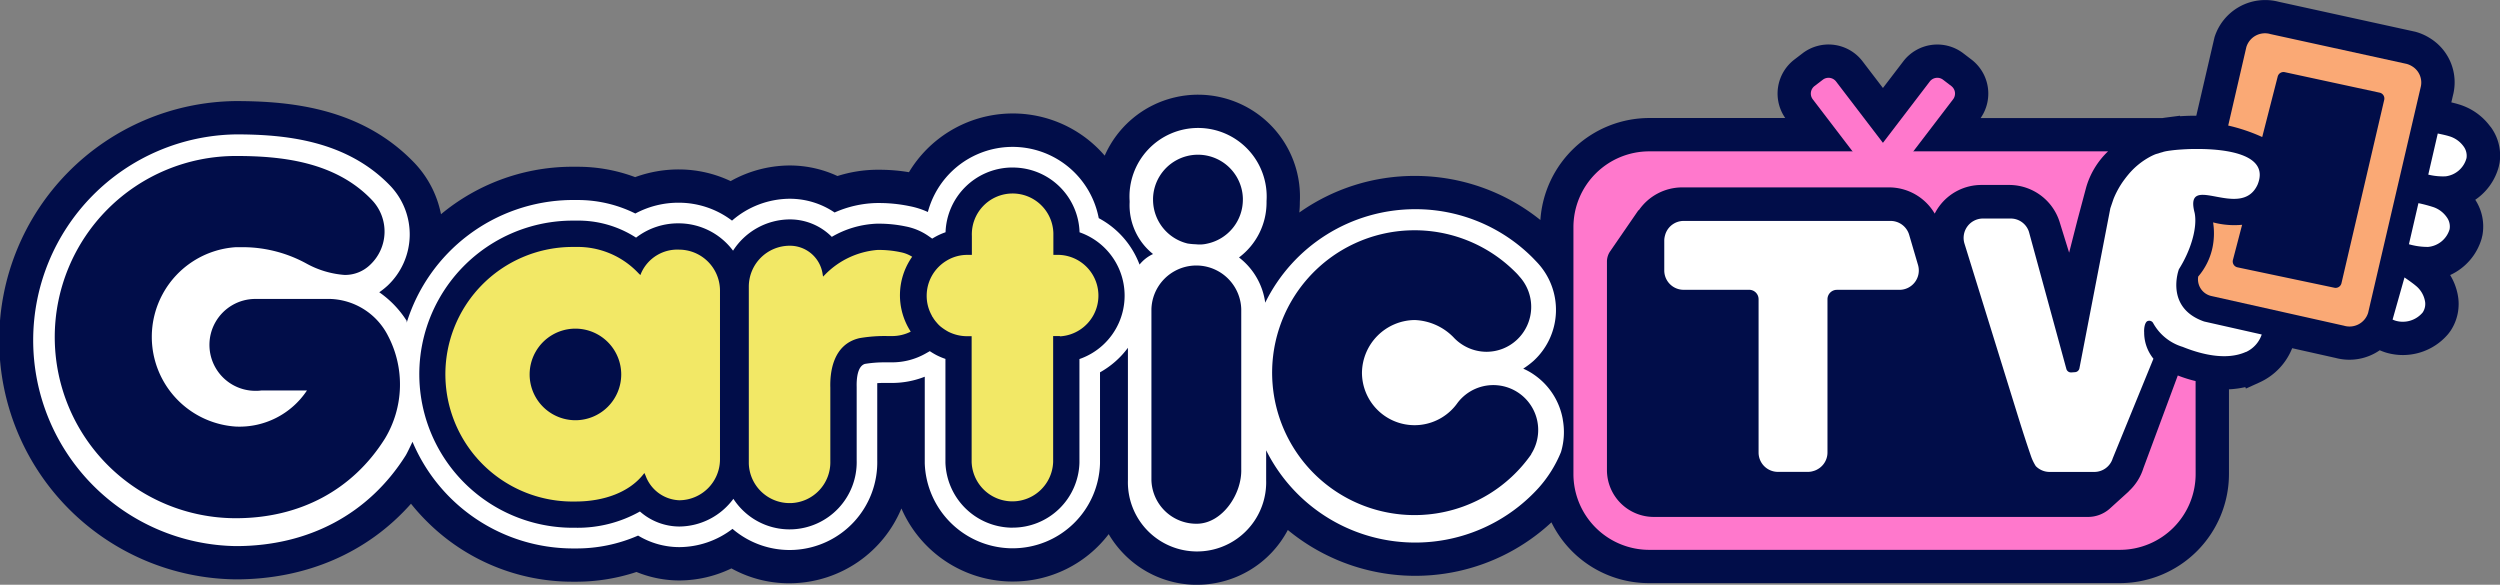 <svg xmlns="http://www.w3.org/2000/svg" xmlns:xlink="http://www.w3.org/1999/xlink" width="321.078" height="75.1" viewBox="0 0 321.078 75.1"><rect x="0" y="0" width="321.078" height="75.1" fill="#808080" stroke="none"/><defs><clipPath id="a"><rect width="321.078" height="75.1" fill="none"/></clipPath></defs><g clip-path="url(#a)"><path d="M319.847,16.273a7.742,7.742,0,0,0-4.1-2.881c-.251-.079-.544-.156-.92-.243l.205-.883a6.654,6.654,0,0,0-2.908-7.338,6.94,6.94,0,0,0-1.914-.85L292.641.225A6.825,6.825,0,0,0,284.409,4.8l-2.336,10.061h-.5c-.54.01-1.074.032-1.582.065l-.01-.064-1.793.234c-.162.021-.315.044-.448.065H254.375A5.5,5.5,0,0,0,253.2,7.65l-1.055-.806a5.5,5.5,0,0,0-7.7,1.03L241.827,11.3l-2.618-3.426a5.494,5.494,0,0,0-7.7-1.032l-1.055.806a5.5,5.5,0,0,0-1.172,7.509H211.818a14.032,14.032,0,0,0-13.984,13.1,25.7,25.7,0,0,0-16.019-5.663h-.094a25.622,25.622,0,0,0-14.846,4.7q.063-.629.065-1.265v-.087a13.092,13.092,0,0,0-25.061-5.951,15.564,15.564,0,0,0-25.139,2.123,23.521,23.521,0,0,0-3.827-.313c-.138,0-.276,0-.323,0a17.15,17.15,0,0,0-5.034.806,14.539,14.539,0,0,0-6.1-1.354h-.1a15.632,15.632,0,0,0-7.519,2.008,15.561,15.561,0,0,0-6.589-1.5,16.309,16.309,0,0,0-5.676.989,20.913,20.913,0,0,0-7.512-1.332c-.274-.005-.636,0-.969,0a26.432,26.432,0,0,0-16.453,6.094,13.291,13.291,0,0,0-3.411-6.59c-6.746-7.037-15.812-7.941-22.989-7.941h-.006A30.716,30.716,0,0,0,30.3,74.409c9.031,0,16.921-3.43,22.484-9.714a26.96,26.96,0,0,0,2.158,2.388A26.437,26.437,0,0,0,73.563,74.71c.161,0,.324,0,.4,0a24.689,24.689,0,0,0,7.782-1.251,14.588,14.588,0,0,0,5.507,1.091A15.527,15.527,0,0,0,93.938,73a15.257,15.257,0,0,0,7.989,1.9,15.6,15.6,0,0,0,13.843-9.6,15.6,15.6,0,0,0,13.754,9.378c.181.005.343.007.506.007A15.462,15.462,0,0,0,142.391,68.6,13.246,13.246,0,0,0,144.2,71a13.073,13.073,0,0,0,9.2,4.1c.119,0,.237,0,.355,0a13.185,13.185,0,0,0,11.642-7.033,25.843,25.843,0,0,0,8.234,4.562,25.68,25.68,0,0,0,25.621-5.544,13.937,13.937,0,0,0,12.569,7.806h60.437a14.029,14.029,0,0,0,14.01-14.014V50a11.519,11.519,0,0,0,2.1-.285l.079.191,1.764-.8a8.115,8.115,0,0,0,4.176-4.386l5.609,1.257a6.849,6.849,0,0,0,5.638-.994,7.309,7.309,0,0,0,.875.321,7.61,7.61,0,0,0,7.926-2.424l.275-.367a6.206,6.206,0,0,0,.928-4.728,7.63,7.63,0,0,0-.963-2.461,7.422,7.422,0,0,0,4.039-4.664l.111-.469a6.264,6.264,0,0,0-.924-4.534,7.444,7.444,0,0,0,3.028-4.291l.1-.475a6.2,6.2,0,0,0-1.167-4.618" transform="translate(0 0)" fill="#010d49"/><path d="M204.439,68.2a8.809,8.809,0,0,0-3.644-5.727,7.947,7.947,0,0,0-1.441-.812,10.676,10.676,0,0,0,1.334-1.007,8.887,8.887,0,0,0,.535-12.549c-.214-.233-.428-.447-.63-.661a21.235,21.235,0,0,0-15.142-6.262,21.46,21.46,0,0,0-19.233,12.008,8.813,8.813,0,0,0-3.367-5.809,8.811,8.811,0,0,0,3.537-7.036v-.214a8.811,8.811,0,1,0-17.585,0v.17a8.018,8.018,0,0,0,3.008,6.64,4.841,4.841,0,0,0-1.735,1.355,11.225,11.225,0,0,0-5.239-5.963,11.263,11.263,0,0,0-21.947-.79,10.372,10.372,0,0,0-2.356-.753,19.178,19.178,0,0,0-3.9-.4c-.107,0-.215,0-.314,0a13.985,13.985,0,0,0-5.407,1.216,10.274,10.274,0,0,0-5.7-1.765h-.118a11.37,11.37,0,0,0-7.356,2.809,11.305,11.305,0,0,0-6.761-2.3,11.7,11.7,0,0,0-5.657,1.387,16.565,16.565,0,0,0-7.612-1.732c-.23,0-.53,0-.806,0A22.4,22.4,0,0,0,55.956,55.762c0-.08,0-.158,0-.239a12.766,12.766,0,0,0-3.523-3.672,9.879,9.879,0,0,0,1.09-.872A9.043,9.043,0,0,0,53.871,38.2c-5.637-5.881-13.551-6.625-19.842-6.625a26.441,26.441,0,0,0,0,52.876c9.331,0,17.066-4.13,21.8-11.646.168-.265.593-1.168.873-1.752a22.393,22.393,0,0,0,20.58,13.7c.134,0,.268,0,.4,0A19.678,19.678,0,0,0,85.676,83.1a10.241,10.241,0,0,0,5.288,1.482A11.3,11.3,0,0,0,97.8,82.237,11.26,11.26,0,0,0,116.39,73.43V63.944c0-.145,0-.286,0-.418q.622-.045,1.231-.029l.724,0a11.48,11.48,0,0,0,4.147-.8v11l0,.129a11.3,11.3,0,0,0,10.883,10.9c.134,0,.254.006.374.006A11.216,11.216,0,0,0,145,73.823l0-11.689a11.288,11.288,0,0,0,3.584-3.152V76.023a8.88,8.88,0,0,0,17.754.473q.006-.236,0-.473V72.147a21.391,21.391,0,0,0,34.974,4.847,15.893,15.893,0,0,0,2.893-4.626,8.9,8.9,0,0,0,.228-4.167M53.133,70.686C49,77.24,42.231,80.87,34.016,80.87a23.26,23.26,0,0,1,0-46.521c5.637,0,12.717.641,17.481,5.662a5.855,5.855,0,0,1-.2,8.278l-.021.021a4.626,4.626,0,0,1-3.3,1.315,11.926,11.926,0,0,1-4.894-1.462,17.073,17.073,0,0,0-7.888-2.1H33.99a11.544,11.544,0,0,0,0,23.036,10.4,10.4,0,0,0,9.158-4.636H37.293a4.756,4.756,0,0,1-.77.045,5.9,5.9,0,0,1,0-11.8h9.594a8.63,8.63,0,0,1,7.433,4.72,13.468,13.468,0,0,1-.417,13.262m89.225-10.26V73.753a8.574,8.574,0,0,1-8.6,8.327c-.095,0-.188,0-.288,0a8.642,8.642,0,0,1-8.323-8.341V60.41a8.733,8.733,0,0,1-1.154-.487l-.064-.034c-.267-.145-.531-.3-.787-.475l-.574.323a8.7,8.7,0,0,1-4.217,1.113h-.656q-.192,0-.383,0a15.752,15.752,0,0,0-2.5.2c-.985.293-1.09,1.978-1.064,2.965v9.445a8.631,8.631,0,0,1-8.323,8.839c-.1,0-.2.005-.292.005a8.575,8.575,0,0,1-5.879-2.325,8.676,8.676,0,0,1-1.341-1.6,8.7,8.7,0,0,1-6.944,3.557,7.673,7.673,0,0,1-5.056-1.93,16.325,16.325,0,0,1-8.247,2.09c-.125,0-.25,0-.375,0a19.724,19.724,0,0,1-.335-39.445c.125,0,.25,0,.374,0s.25,0,.351,0a13.641,13.641,0,0,1,7.733,2.185A8.846,8.846,0,0,1,90.97,43a8.718,8.718,0,0,1,6.9,3.511,8.722,8.722,0,0,1,7.239-4.017h.1a7.574,7.574,0,0,1,5.345,2.241,12.386,12.386,0,0,1,5.784-1.693h0l.292,0a16.586,16.586,0,0,1,3.377.347A7.679,7.679,0,0,1,123,44.649l.449.314q.107-.067.213-.128a8.365,8.365,0,0,1,1.5-.693,8.612,8.612,0,0,1,8.323-8.31c.1,0,.191,0,.288,0a8.576,8.576,0,0,1,8.6,8.318,8.613,8.613,0,0,1-.022,16.28m9.46-20.659a5.771,5.771,0,0,1,11.536,0v.17a5.771,5.771,0,0,1-4.588,5.664,4.145,4.145,0,0,1-1.435.084,8.674,8.674,0,0,1-1.076-.1,5.791,5.791,0,0,1-4.437-5.645Zm11.328,34.778c.105,3.186-2.391,6.922-5.577,7.028a5.771,5.771,0,0,1-5.959-5.577c0-.127,0-1.323,0-1.45V54a5.771,5.771,0,0,1,11.536,0Zm37.233-1.913.012.025a18.29,18.29,0,1,1-2.058-23.418,6.527,6.527,0,0,1,.535.579,5.783,5.783,0,0,1-.339,8.15,5.715,5.715,0,0,1-3.9,1.523,5.819,5.819,0,0,1-4.248-1.888,7.354,7.354,0,0,0-4.972-2.19,6.854,6.854,0,0,0-6.759,6.753,6.753,6.753,0,0,0,12.291,3.864,5.765,5.765,0,0,1,9.441,6.6" transform="translate(-3.724 -14.315)" fill="#fff"/><path d="M137.118,59.693a5.073,5.073,0,0,0-4.867,2.965l-.124.3-.232-.223a10.711,10.711,0,0,0-8.1-3.385c-.105,0-.21,0-.314,0s-.206,0-.309,0a16.349,16.349,0,1,0,.619,32.692c3.734,0,6.878-1.233,8.63-3.383l.225-.276.147.325a4.8,4.8,0,0,0,4.322,3.173,5.261,5.261,0,0,0,5.238-5.232V64.93a5.268,5.268,0,0,0-5.238-5.237m-7.445,16.034a5.888,5.888,0,0,1-5.881,5.875h-.005a5.881,5.881,0,0,1,.006-11.762h.005a5.89,5.89,0,0,1,5.875,5.875Z" transform="translate(-49.884 -27.632)" fill="#f2e866"/><path d="M199.44,59.88a13.23,13.23,0,0,0-3-.282A10.624,10.624,0,0,0,189.8,62.72l-.3.3-.068-.419a4.244,4.244,0,0,0-4.166-3.547H185.2a5.254,5.254,0,0,0-5.234,5.232V86.69c0,.123,0,.238,0,.353a5.244,5.244,0,0,0,5.232,5.064c.058,0,.116,0,.175,0a5.243,5.243,0,0,0,5.061-5.407V77.262c-.054-2.026.361-5.554,3.741-6.339a19.078,19.078,0,0,1,3.662-.268h.566a5.307,5.307,0,0,0,2.359-.568,8.576,8.576,0,0,1,.184-9.618,4.343,4.343,0,0,0-1.512-.589" transform="translate(-83.795 -27.494)" fill="#f2e866"/><path d="M239.7,54.418h-.719V51.99c0-.123,0-.238,0-.353a5.237,5.237,0,1,0-10.468.346v2.436h-.592a5.1,5.1,0,0,0-2.582.7,5.322,5.322,0,0,0-1.344,1.109,5.249,5.249,0,0,0-1.285,3.426,5.151,5.151,0,0,0,.622,2.49l.029.06c.028.057.078.157.1.2a.3.3,0,0,1,.105.149,4.475,4.475,0,0,0,.405.535l.038.045a3.73,3.73,0,0,0,.519.519,6.964,6.964,0,0,0,.977.643,5.378,5.378,0,0,0,2.411.569h.568V81.018a5.237,5.237,0,0,0,10.468-.007V64.845h.855l.02.036a5.237,5.237,0,0,0-.133-10.463" transform="translate(-103.695 -21.684)" fill="#f2e866"/><path d="M576.549,66.679c.594.408,1.153.809,1.447,1.062a3.309,3.309,0,0,1,1.176,1.932,1.959,1.959,0,0,1-.288,1.506,3.331,3.331,0,0,1-3.471,1.062,2.642,2.642,0,0,1-.393-.153Z" transform="translate(-267.737 -31.047)" fill="#fff"/><path d="M574.937,76.7h0c.091-.147.066-.1,0,0" transform="translate(-267.698 -35.667)" fill="#fff"/><path d="M584.815,32.086c.578.119,1.1.235,1.418.336a3.476,3.476,0,0,1,1.891,1.311,2.024,2.024,0,0,1,.386,1.5,3.173,3.173,0,0,1-2.679,2.353,7.9,7.9,0,0,1-2.235-.22Z" transform="translate(-271.73 -14.94)" fill="#fff"/><path d="M581.987,49.3a3.465,3.465,0,0,1,1.847,1.37,2.015,2.015,0,0,1,.336,1.509,3.184,3.184,0,0,1-2.76,2.265,8.749,8.749,0,0,1-2.464-.343l1.22-5.277a18.5,18.5,0,0,1,1.819.476" transform="translate(-269.565 -22.732)" fill="#fff"/><path d="M458.059,77.811a9.737,9.737,0,0,1-9.736,9.739H387.888a9.739,9.739,0,0,1-9.739-9.739v-31.7a9.739,9.739,0,0,1,9.739-9.739h58.921A10.335,10.335,0,0,0,444,41L442.89,45.16l-1.078,4.225-1.214-3.92a6.788,6.788,0,0,0-6.483-4.777h-3.539a6.723,6.723,0,0,0-5.464,2.76,6.887,6.887,0,0,0-.562.921A6.814,6.814,0,0,0,418.716,41H392.131a6.785,6.785,0,0,0-5.593,2.949l-.028-.035-3.648,5.3a2.335,2.335,0,0,0-.408,1.322V77.305a6.017,6.017,0,0,0,6.016,6.017h55.61A4.231,4.231,0,0,0,447,82.286l2.474-2.243-.011-.01a6.762,6.762,0,0,0,1.886-2.972l4.419-11.906a16.924,16.924,0,0,0,2.286.719Z" transform="translate(-176.071 -16.933)" fill="#ff78cc"/><path d="M410.886,61.942h-8.421a2.484,2.484,0,0,1-2.485-2.483V55.577a2.332,2.332,0,0,1,.04-.376,3.338,3.338,0,0,1,.091-.368,2.471,2.471,0,0,1,2.353-1.736h26.586a2.486,2.486,0,0,1,2.383,1.786l1.138,3.878a2.486,2.486,0,0,1-2.386,3.185h-8.034a1.21,1.21,0,0,0-1.21,1.21V82.843a2.464,2.464,0,0,1-1,1.975,2.5,2.5,0,0,1-.291.184l-.094.053a2.4,2.4,0,0,1-.25.108c-.066.025-.136.045-.272.082a1.33,1.33,0,0,1-.129.033,2.435,2.435,0,0,1-.453.048h-3.874a2.484,2.484,0,0,1-2.485-2.483V63.151a1.211,1.211,0,0,0-1.211-1.21" transform="translate(-186.236 -24.723)" fill="#fff"/><path d="M508.175,61.869c-2.548,1.143-5.808.288-8.13-.653a6.429,6.429,0,0,1-3.8-3.089.572.572,0,0,0-.767-.187c-.368.293-.391,1.144-.368,1.4a5.347,5.347,0,0,0,1.19,3.4l-5.226,12.791a2.476,2.476,0,0,1-2.374,1.75h-5.747a2.49,2.49,0,0,1-1.763-.747,6.047,6.047,0,0,1-.611-1.266c-.518-1.5-1.054-3.148-1.637-5.023l-6.909-22.288a2.487,2.487,0,0,1,2.375-3.221h3.543a2.461,2.461,0,0,1,2.359,1.7l4.805,17.606a.614.614,0,0,0,.625.46l.484-.034a.618.618,0,0,0,.572-.5l3.97-20.55.408-1.2a11.314,11.314,0,0,1,1.307-2.368c.02-.028.041-.058.061-.081.175-.239.357-.472.549-.7a9.489,9.489,0,0,1,2.747-2.25,6.877,6.877,0,0,1,.689-.327c.138-.053.277-.081.416-.124a5.1,5.1,0,0,1,.523-.157,1.2,1.2,0,0,1,.187-.06l.068-.017c.088-.021.189-.041.313-.063l.038-.006c.118-.019.254-.04.4-.059.046,0,.091-.011.139-.018.335-.041.724-.082,1.16-.111l.164-.011c.446-.03.935-.052,1.448-.061h.548c4.1-.005,9.3.823,7.739,4.593-2.154,4.674-9.507-1.831-8.076,3.619.38,1.927-.517,4.853-2.023,7.234,0,0-1.869,4.931,3.244,6.712l7.393,1.667a3.809,3.809,0,0,1-2.036,2.255" transform="translate(-219.732 -16.67)" fill="#fff"/><path d="M550.1,43.884a2.5,2.5,0,0,1-3.11,1.667l-16.965-3.8a2.2,2.2,0,0,1-1.752-2.514,8.38,8.38,0,0,0,1.838-3.73,9.054,9.054,0,0,0,.076-3.224,10.668,10.668,0,0,0,3.726.308l-1.183,4.525a.77.77,0,0,0,.564.933l.025.006,12.443,2.621a.771.771,0,0,0,.911-.587l5.491-23.548a.769.769,0,0,0-.582-.919l-.007,0-12.183-2.632a.77.77,0,0,0-.913.577l-1.985,7.753a22.7,22.7,0,0,0-4.368-1.475l2.33-10.075A2.5,2.5,0,0,1,537.563,8.1l17.475,3.826a2.65,2.65,0,0,1,.735.327,2.435,2.435,0,0,1,1.067,2.694Z" transform="translate(-245.955 -3.721)" fill="#faa975"/><path d="M453.243,19.753l-1.055-.806a1.22,1.22,0,0,0-1.71.229l-6.015,7.873-6.016-7.873a1.22,1.22,0,0,0-1.709-.229l-1.055.806a1.22,1.22,0,0,0-.229,1.71l7.53,9.854a2.149,2.149,0,0,0,2.959,0l7.529-9.854a1.219,1.219,0,0,0-.229-1.71" transform="translate(-202.636 -8.705)" fill="#ff78cc"/></g></svg>